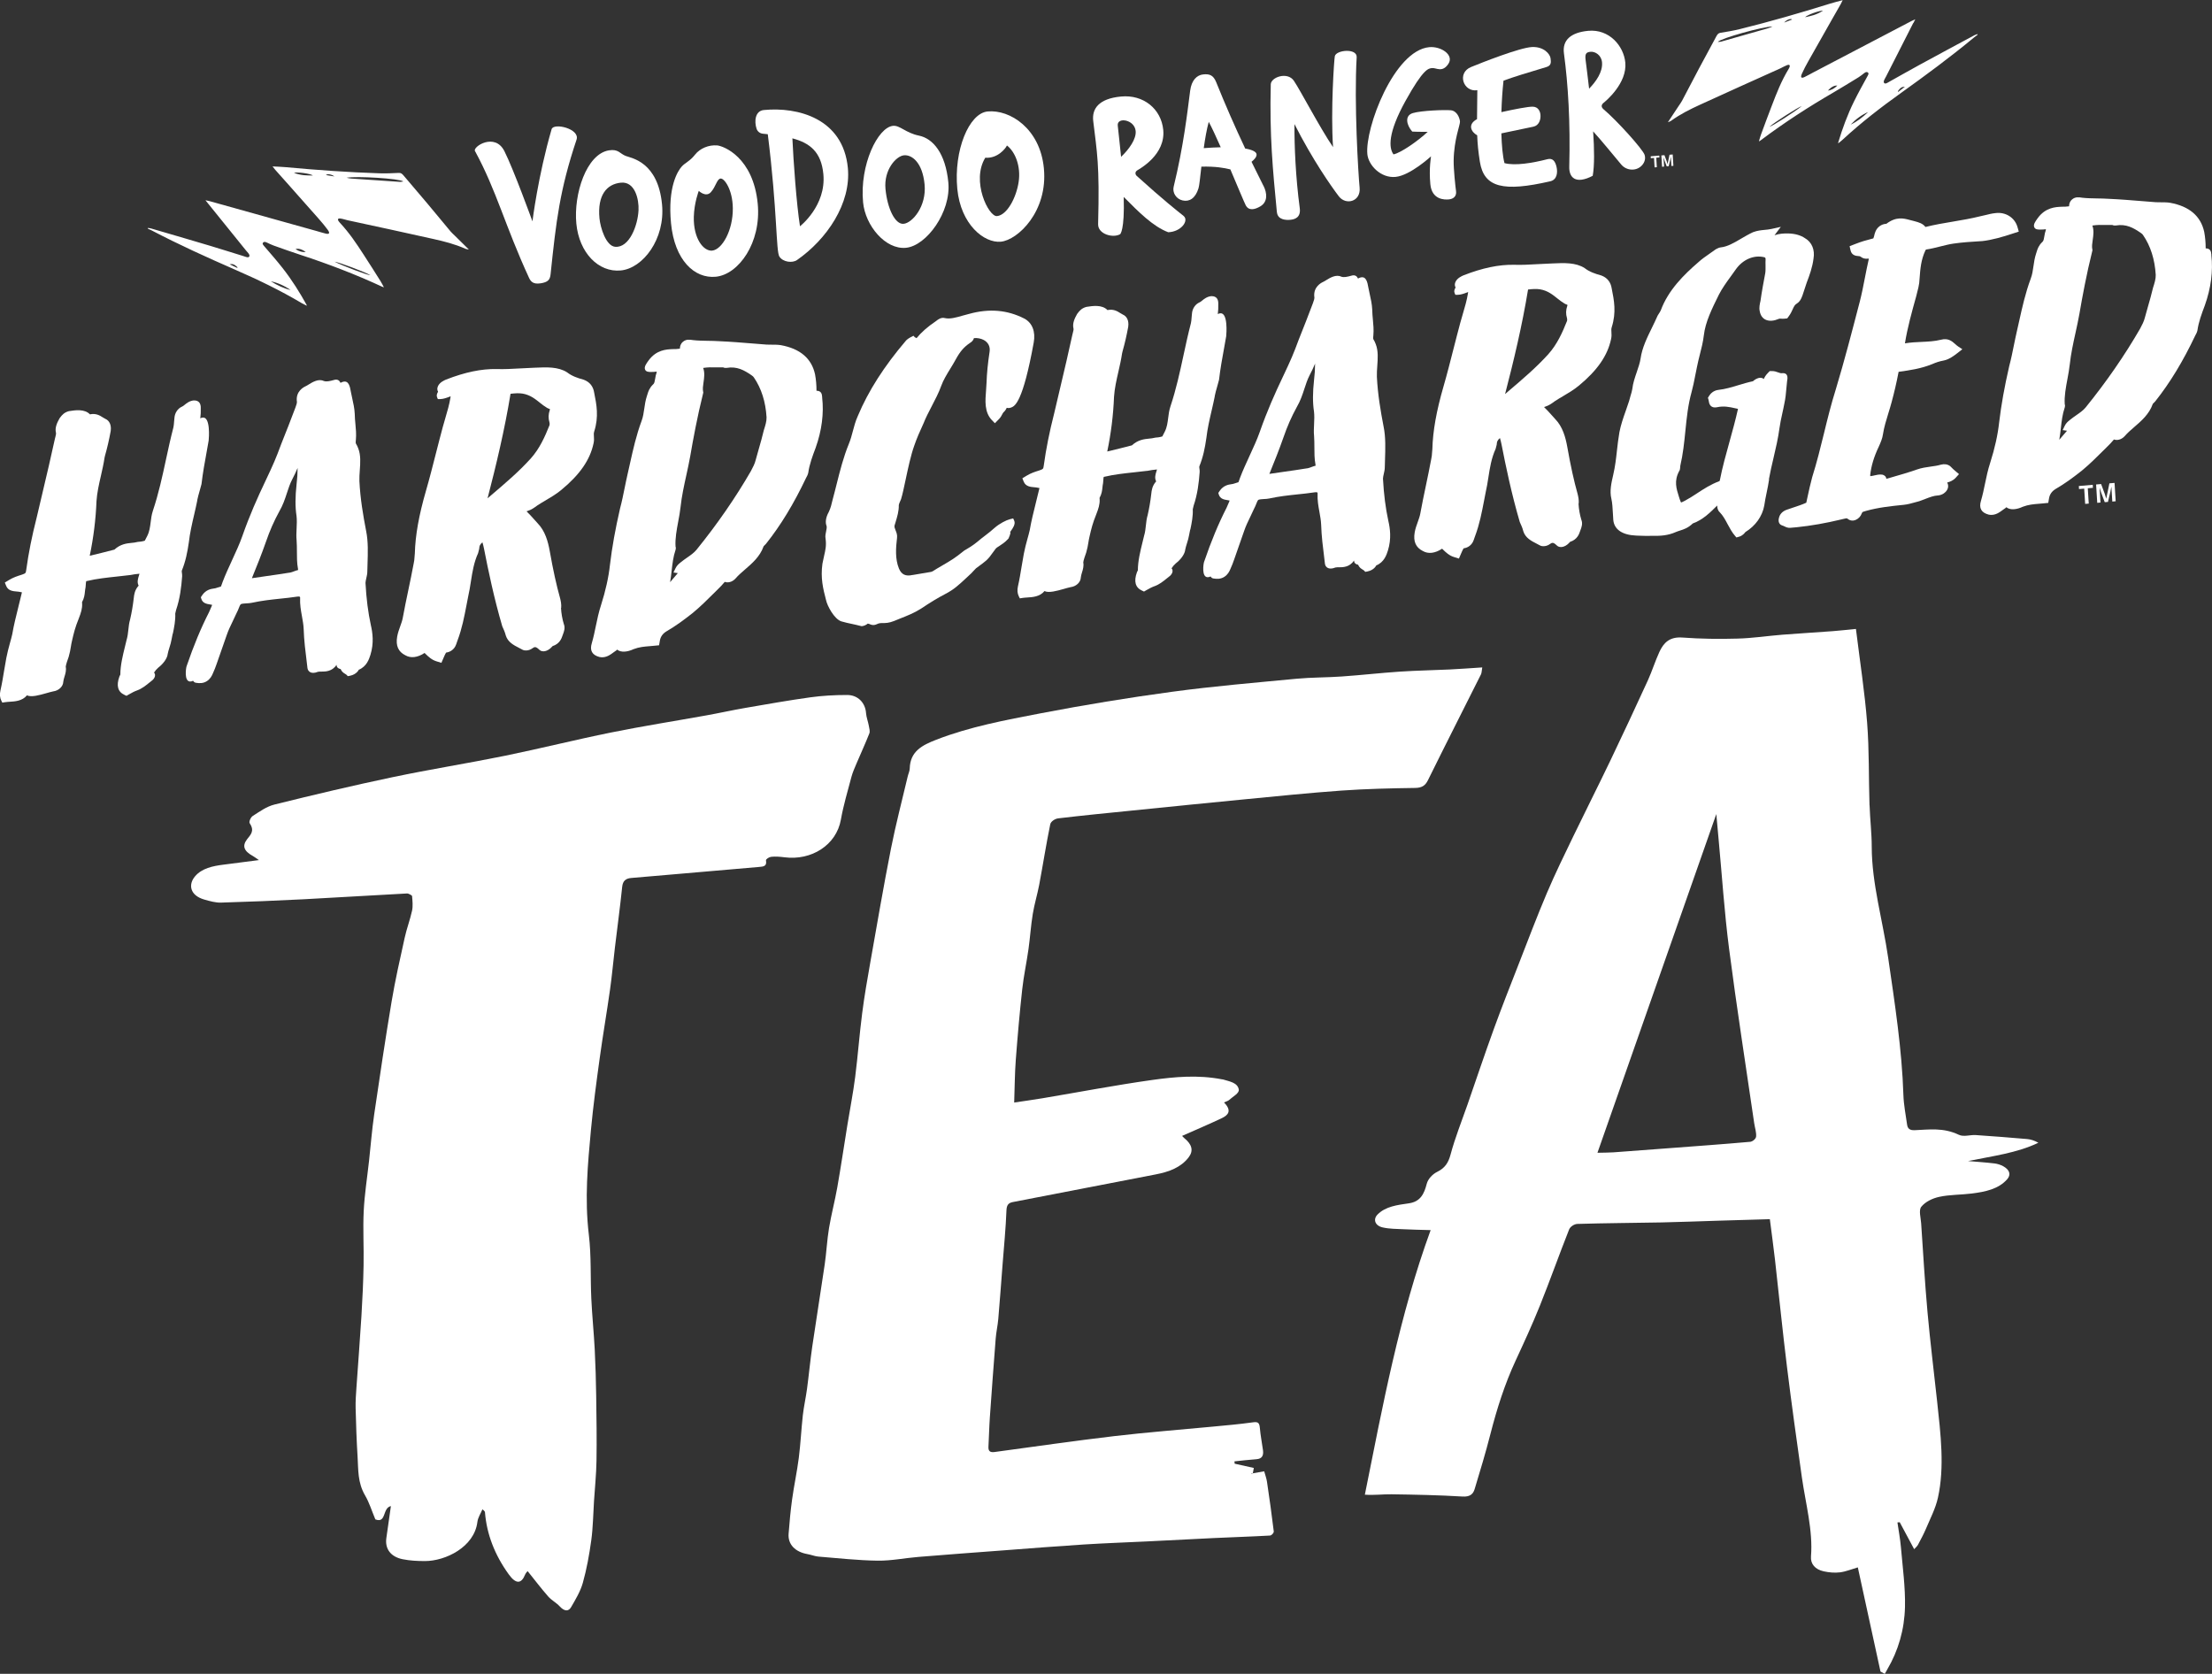 <?xml version="1.0" encoding="UTF-8"?><svg id="b" xmlns="http://www.w3.org/2000/svg" width="503.63" height="381.11" viewBox="0 0 503.63 381.11"><rect x="0" y="0" width="503.63" height="381.11" fill="#333333" stroke="none"/><g id="c"><path d="m377.1,35.92l.13,2.15-.51.04-.13-2.15-.73.06-.03-.43,1.96-.17.03.43-.73.06Zm3.44,1.86l-.13-2.09-.14.74-.34,1.41-.45.04-.5-1.33-.23-.71.13,2.09-.46.04-.16-2.58.7-.06.52,1.39.2.66.14-.69.3-1.46.72-.06.16,2.58-.47.04Z" style="fill:#fff;"/><path d="m269.47,49.16c-1.62-1.3-4.4-3.46-10.65-9.1-.36-.32-.47-.91.12-1.28.64-.4,6.45-3.57,5.91-9.2-.46-4.77-4.5-8.1-9.63-7.6-5.13.49-6.64,2.84-6.31,5.59.84,7.1,1.48,9.7,1.11,23.46-.06,2.29,3.4,3.24,5.02,2.29,0,0,1.04-.82.81-8.48,3.38,3.4,6.63,6.71,10.14,8.04,2.98-.12,4.78-2.68,3.48-3.72m-14.22-13.45c-.3-3.18-.63-5.71-.76-7.14-.19-1.98,3.83-1.38,4.08,1.26.17,1.8-1.47,4.13-3.32,5.88" style="fill:#fff;"/><path d="m287.66,42.31c-.95-1.89-1.85-3.7-2.71-5.47.66-.53,1.14-1.09,1.15-1.63.01-.61-.89-1.1-2.59-1.39-2.39-5.07-4.5-9.88-6.61-15.12-.67-1.65-1.58-1.89-2.93-1.76-1.47.14-2.68,1.32-2.99,3.69-.65,5.01-1.49,12.59-3.76,21.89-.32,1.31.54,2.79,2.05,3.12,1.5.34,2.88-.44,3.6-2.75.21-.67.36-2.41.66-4.95,3.26-.07,5.18.28,6.6.63,1.68,3.95,3.16,7.51,3.49,8.15.68,1.32,2.04,1.03,3.34.26,1.7-1.01,1.57-2.98.71-4.68m-13.6-8.57c.31-2.2.69-4.36,1.14-5.99.67,1.23,1.66,3.37,2.73,5.79-1.18.03-2.47.09-3.87.2" style="fill:#fff;"/><path d="m290.72,48.3c-.94-9.79-1.68-17.36-1.39-29.1.04-1.63,3.81-2.95,5.26-.81,1.45,2.13,5.9,10.67,8.92,15.11-.56-8.28.24-19.88.4-20.69.28-1.45,5.1-1.9,4.98.22-.61,10.41.36,26.49.67,29.69s-3.14,4.09-4.75,1.96c-1.8-2.38-5.89-8.2-10.09-16.43-.02,5.06.27,12.1,1.21,19.13.29,2.15-1.13,2.56-2.1,2.66s-2.93.06-3.1-1.74" style="fill:#fff;"/><path d="m311.32,35.11c-.57-5.93,6.05-23.59,14.08-24.37,2.65-.26,5.74,1.76,4.36,3.81-1.38,2.05-2.7.87-3.68.95-.83.07-1.98.08-6.07,7.47-4.09,7.39-3.8,10.74-2.74,12.18,1.65-.33,5.52-3.01,7.8-5.14-1.98.03-3.53-.05-3.53-.05-1.3-1.47-1.79-3.63.13-4.21,1.93-.58,7.29-.78,8.68-.64,1.39.15,1.99,1.75,2.06,2.54s-1.36,3.97-1.44,8.89c-.03,1.97.4,6,.54,6.95.17,1.21-.61,1.81-1.62,1.91s-3.89.1-4.23-3.47c-.34-3.57.16-6.34.16-6.34,0,0-4.73,4.37-8.08,4.69s-6.17-2.64-6.42-5.18" style="fill:#fff;"/><path d="m352.1,15.26c1.12-.34,1.05-1.07.93-2-.12-.93-1.5-2.68-4.24-2.55-2.74.13-11.27,3.49-13.86,4.55-3.28,1.34-1.77,5.77,1.43,5.28-.02,2.73-.06,4.83-.07,6.59-2.23,1.19-1.35,2.91.04,3.68.07,1.95.24,3.69.61,6.03.94,5.89,5.38,6.88,16.02,4.44,1.56-.36,1.73-2,1.43-3.29-.3-1.3-.88-2.05-2.08-1.74-3.36.87-7.4,1.54-9.77.89-.41-1.6-.63-4.03-.71-6.77,2.87-.62,6.46-1.36,7.26-1.52,1.29-.25,1.75-1.59,1.64-2.73-.06-.66-.43-1.8-1.75-1.83-1.02-.03-4.24.59-7.14,1.24.07-2.49.24-4.98.48-7.17,2.72-.98,5.12-1.7,9.78-3.1" style="fill:#fff;"/><path d="m374.45,35.27c-.42-1.3-6.3-7.81-9.35-10.39-.65-.55-.48-1.08.02-1.48.53-.42,5.38-4.46,4.93-9.17-.36-3.75-3.64-7.67-8.46-7.21-3.96.38-5.91,2.13-5.51,5.12.95,7.04,1.48,15.68,1.21,25.83-.06,2.41,1.39,4.11,5.34,2.06.42-2.32.37-6.07.1-10.12,2.27,2.51,4.5,5.31,6.4,7.56,1.22,1.44,3.46,1.56,4.72.17.71-.78.82-1.66.6-2.36m-12.64-15.1c-.29-2.57-.59-4.85-.79-6.47-.17-1.35.02-1.82,1.11-1.92s2.47.78,2.62,2.38c.21,2.22-1.4,4.44-2.94,6.02" style="fill:#fff;"/><path d="m123.03,64.51c-1.58.24-2.16-.36-2.57-1.23-5.51-11.95-7.39-19.86-12.32-28.9-.53-.98,4.52-4.26,6.69.01,2.08,4.1,6.4,16.01,6.4,16.01,0,0,1.25-10.26,4.36-20.98.45-1.54,6.51-.11,5.68,2.37-3.84,11.5-4.64,18.49-5.91,30.64-.13,1.25-.55,1.82-2.35,2.09" style="fill:#fff;"/><path d="m142.51,35.52c-1.38-.5-1.66-1.64-3.86-1.29-5.15.83-8.07,9.99-7.43,16.67s5.06,11.16,10.11,10.68,10.17-7.15,9.4-15.06c-.93-9.62-6.85-10.49-8.22-11m2.87,12.33c-.16,3.46-2.08,8.62-5.32,8.34-2.1-.18-3.37-4.37-3.57-6.47-.51-5.3,1.66-7.82,4.89-8.13s4.12,3.87,4,6.26" style="fill:#fff;"/><path d="m163.24,33.11c-1.83-.15-3.84.63-5.01,2.12-1.16,1.49-2.24,1.81-3.03,2.71-.84.94-3.23,4.55-2.42,12.91.81,8.37,5.32,12.63,10.19,12.16,5.18-.5,10.4-7.74,9.55-16.62-1.02-10.58-7.78-13.17-9.28-13.29m3.61,14.29c.06,5.08-2.46,9.45-4.7,9.67-1.96.19-4.3-2.73-4.18-7.68.08-3.23,1.13-5.92,1.13-5.92,0,0,1.6,1.56,2.75.3,1.15-1.26,1.37-3.03,2.22-3.11s2.73,2.51,2.78,6.74" style="fill:#fff;"/><path d="m173.92,25.05c-2.01.19-2.22,2.58-1.66,4.27.2.61.75,1.05,1.4,1.12.39.04.77.08,1.15.12,2.18,17.42,1.86,26.66,2.64,27.86.82,1.27,2.96,1.52,4.01.79,6.76-4.7,12.36-12.86,11.58-20.98-1.09-11.31-11.45-13.92-19.11-13.18m8.21,26.47c-.79-5.04-1.5-14.85-1.73-20.02,4.01,1.06,6.57,3.12,7.05,8.12.7,7.23-5.32,11.9-5.32,11.9" style="fill:#fff;"/><path d="m209.23,30.88c-3.04-.62-4.33-2.38-5.9-2.23-3.47.33-7.64,8.9-6.82,17.44.51,5.28,5.07,10.78,9.76,10.33s10.29-8.18,9.65-14.86c-.64-6.68-3.49-10.02-6.69-10.68m-3.49,20.08c-1.97.19-3.71-3.54-4.13-7.91s2.41-7.52,4.21-7.69,4.21,1.62,4.69,6.63-2.8,8.78-4.77,8.97" style="fill:#fff;"/><path d="m224.86,25.38c-4.24.41-7.74,8.85-6.9,17.63.78,8.09,6.1,12.39,9.92,12.02s10.75-6.85,9.79-16.73c-.87-9.03-7.73-13.41-12.82-12.92m7.08,16.02c-.52,3.55-2.62,7.58-4.94,7.8-1.9.18-5.92-7.98-2.66-13.29,2.81.23,4.67-2.15,4.93-2.79,1.89,1.45,3.2,4.73,2.67,8.28" style="fill:#fff;"/><path d="m46.8,45.6c.37.08.59.11.82.17,8.14,2.27,16.28,4.55,24.42,6.82.7.2,1.41.42,2.1.59.85.21,1.04-.09.46-.88-.62-.84-1.31-1.67-2.02-2.47-2.42-2.75-4.87-5.5-7.31-8.25-.86-.97-1.73-1.93-2.59-2.9-.19-.22-.36-.45-.63-.79,1.07.06,2,.08,2.98.17,7.21.67,14.34,1.17,21.34,1.4,1.52.05,2.99-.02,4.44-.09.46-.02.72.17,1.06.57,1.8,2.12,3.62,4.24,5.41,6.37,1.79,2.13,3.54,4.27,5.32,6.4.28.33.64.64.96.96,1.02,1,2.03,2,3.19,3.14-.34-.07-.54-.06-.73-.15-2.49-1.1-4.88-1.69-7.23-2.22-6.56-1.48-13.09-2.87-19.64-4.29-.53-.12-1.09-.32-1.6-.39-.73-.11-.8.27-.19.93,2.19,2.34,3.82,4.8,5.42,7.27,1.3,2,2.57,4,3.83,6.01.29.45.51.91.8,1.45-.2-.07-.29-.09-.38-.13-6.23-2.89-12.39-5.22-18.52-7.23-2.09-.68-4.18-1.43-6.28-2.18-.48-.17-.98-.43-1.48-.66-.42-.2-.69-.19-.86.03-.15.18-.13.33.16.68,1.45,1.69,2.93,3.37,4.28,5.09,2.16,2.75,3.9,5.55,5.46,8.37.03.05.03.1.07.23-.39-.2-.75-.36-1.1-.56-5.07-3.02-10.18-5.45-15.31-7.69-6.31-2.76-12.62-5.61-18.93-8.91-.28-.15-.56-.26-.84-.39-.02-.05-.04-.11-.06-.16.25.03.49.02.74.1,4.54,1.32,9.07,2.64,13.62,4,2.45.73,4.92,1.53,7.38,2.28.52.16,1.2.5,1.4.1.2-.4-.39-.92-.75-1.36-2.85-3.54-5.71-7.07-8.57-10.61-.17-.21-.34-.43-.62-.77Zm45.04-4.29c-.96-.67-10.59-1.26-12.93-.84.39.09.78.17,1.14.19,3.68.26,7.36.51,11.03.75.25.02.45-.06.75-.1Zm-7.5,21.35c-1.15-.69-7.29-3-8.17-3.08,1.67.88,7.67,3.14,8.17,3.08Zm-22.68,1.39c1.52.94,3.02,1.64,4.5,1.98-1.51-1.03-3.02-1.68-4.5-1.98Zm9.57-24.1c-.54-.42-3.51-.83-4.31-.6,1.69.63,2.95.61,4.31.6Zm-1.62,17.44c-.83-.64-1.71-.89-2.32-.67.86.56,1.6.73,2.32.67Zm-15.56,3.62c0-.06,0-.12,0-.18-.69-.63-1.08-.8-1.76-.65.68.32,1.22.58,1.76.84Zm20.17-21.15c.64.1,1.28.2,1.91.31-.62-.49-1.67-.65-1.91-.31Z" style="fill:#fff;"/><path d="m435.61,5.24c-2.06,4.05-4.13,8.11-6.18,12.16-.26.51-.73,1.14-.45,1.49.28.35.87-.12,1.35-.38,2.25-1.25,4.5-2.54,6.74-3.76,4.16-2.27,8.32-4.5,12.49-6.74.24-.13.47-.17.71-.25,0,.06-.02.12-.03.17-.25.19-.5.36-.74.56-5.48,4.54-11.06,8.65-16.66,12.66-4.55,3.26-9.04,6.7-13.37,10.71-.3.28-.62.51-.95.78,0-.13,0-.18.02-.24.93-3.08,2.05-6.19,3.59-9.32.97-1.96,2.06-3.92,3.13-5.87.22-.4.2-.55.02-.7-.22-.18-.48-.14-.85.15-.43.33-.87.69-1.31.96-1.9,1.16-3.79,2.33-5.69,3.44-5.58,3.24-11.12,6.8-16.61,10.93-.08.06-.17.1-.35.21.17-.58.29-1.08.48-1.58.82-2.22,1.64-4.45,2.5-6.67,1.05-2.75,2.12-5.5,3.78-8.24.47-.77.31-1.13-.38-.87-.48.18-.99.49-1.48.72-6.1,2.76-12.2,5.47-18.32,8.29-2.19,1.01-4.4,2.08-6.61,3.68-.17.13-.37.16-.69.3.89-1.35,1.68-2.54,2.47-3.73.25-.38.53-.75.74-1.14,1.3-2.45,2.57-4.91,3.87-7.36,1.31-2.45,2.64-4.9,3.96-7.35.25-.46.47-.71.92-.78,1.44-.23,2.89-.47,4.37-.83,6.79-1.68,13.66-3.65,20.58-5.81.93-.29,1.85-.51,2.88-.79-.2.39-.31.65-.45.91-.64,1.13-1.29,2.25-1.93,3.38-1.81,3.2-3.63,6.39-5.43,9.59-.53.94-1.04,1.89-1.46,2.84-.4.89-.15,1.15.63.76.64-.31,1.29-.68,1.93-1.02,7.49-3.92,14.98-7.84,22.47-11.76.21-.11.42-.19.77-.34-.2.39-.32.64-.44.88Zm-43.75,4.24c3.54-1,7.09-2.01,10.64-3.03.35-.1.71-.26,1.07-.43-2.37.08-11.67,2.66-12.47,3.52.31-.02.52,0,.76-.06Zm18.37,14.67c-.84.26-6.36,3.79-7.35,4.71.49-.04,5.9-3.5,7.35-4.71Zm11.13,4.22c1.38-.64,2.7-1.64,3.99-2.87-1.39.6-2.73,1.55-3.99,2.87Zm-6.29-25.94c-.83-.05-3.65.97-4.09,1.49,1.33-.28,2.57-.52,4.09-1.49Zm3.25,17.06c-.64-.09-1.45.34-2.13,1.14.72-.1,1.41-.42,2.13-1.14Zm15.39.26c-.69,0-1.05.24-1.59,1.01.01.06.03.12.04.18.47-.36.95-.73,1.55-1.19Zm-27.49-14.61c.6-.23,1.21-.47,1.81-.7-.31-.29-1.3.09-1.81.7Z" style="fill:#fff;"/><path d="m39.34,144.35c.32-1.54.64-3.13.56-4.65l.19-.81c.9-2.65,1.2-5.24,1.38-7.67.02-.29-.02-.54-.05-.76-.02-.17-.06-.42-.03-.51.87-2.15,1.27-4.15,1.61-6.5.23-2.05.72-4.19,1.2-6.25.24-1.05.5-2.14.71-3.22v-.1c.05-.38.39-1.58.62-2.38.15-.52.28-.99.34-1.25l.02-.11c.28-2.43.72-4.85,1.19-7.41.15-.8.29-1.61.43-2.42h0c.06-.57.44-5.42-1.35-5.24-.16.02-.36.07-.56.18.09-.76.14-1.51.11-2.22.06-1.22-.44-1.84-1.48-1.86h-.13c-.96.1-1.63.65-2.07,1.01-.25.2-.39.32-.55.38l-.06.03c-.96.43-1.62,1.43-1.7,2.55-.03.29-.05.58-.08.86-.04.49-.07.95-.16,1.32-.64,2.47-1.18,4.94-1.69,7.32-.82,3.81-1.67,7.74-2.97,11.63-.31.94-.42,1.82-.52,2.66-.14,1.07-.26,2.08-.77,3.09-.1.19-.18.36-.26.51-.11.22-.23.46-.3.58-.2.07-.64.16-.87.2l-.71.07-.2.04c-.38.1-.8.15-1.25.19-1.07.11-2.52.25-3.89,1.53-1.87.48-3.8.98-5.62,1.4h0c.86-4.12,1.38-8.3,1.54-12.43.12-1.88.56-3.84,1-5.75.31-1.36.63-2.76.83-4.13l.11-.48c.53-1.86.95-3.71,1.3-5.64v-.05c.17-1.29-.3-2.3-1.22-2.69-.19-.09-.39-.21-.59-.34-.69-.44-1.54-.97-2.92-.69-1.24-1.29-3.4-.94-4.7-.74l-.15.03c-.95.27-1.47.78-2.01,1.53l-.09.14c-.55.97-1.07,2.11-.79,3.23.06.2-.03.55-.13.95-.04.14-.07.28-.11.43-.86,4-1.82,8.04-2.74,11.94-.47,1.98-.94,3.96-1.39,5.91-1.12,4.4-1.86,8.11-2.4,12.02-.11.72-.11.74-.89,1.03l-.27.09c-.8.25-1.79.57-2.72,1.14l-.99.6.32.79c.45,1.09,1.56,1.18,2.37,1.25.28.02.55.05.77.1l.2.04c.07.01.15.03.23.04,0,.03-.01.07-.02.11-.22.95-.48,1.97-.74,3.02-.55,2.21-1.12,4.49-1.44,6.42-.15.66-.33,1.32-.53,2.03-.3,1.1-.61,2.24-.82,3.37-.19.98-.35,1.97-.51,2.93-.24,1.46-.48,2.96-.83,4.48-.2.86-.13,1.65.2,2.31l.23.45.62-.1c.32-.05.69-.07,1.08-.1,1.16-.07,2.85-.16,3.91-1.46.98.48,2.82-.04,4.37-.48.59-.17,1.16-.33,1.6-.42.62-.08,1.19-.35,1.62-.76.41-.4.66-.9.68-1.42.02-.33.14-.71.26-1.12.22-.71.46-1.5.3-2.31,0-.37.46-1.68.62-2.12l.05-.14c.26-.88.38-1.58.49-2.26.07-.45.15-.92.28-1.45.39-1.7.68-2.93,1.52-5,.49-1.27.83-2.26.77-3.43v-.05c-.01-.07-.03-.18-.03-.23.52-.95.6-1.74.67-2.43.03-.3.06-.58.12-.85l.02-.11c.02-.21.04-.41.05-.6.02-.34.04-.6.1-.82h0s.16-.03.16-.03c2.28-.54,4.55-.77,6.75-1.01.95-.1,1.94-.2,2.91-.33h.09c.74-.16,1.46-.25,2.22-.32-.03.13-.08.28-.13.43-.19.6-.49,1.52-.06,2.28-.92,1.01-1.03,2.07-1.11,2.81l-.02.16c-.19,1.62-.44,3.1-.8,4.67-.25.86-.34,1.67-.42,2.46-.08.74-.16,1.45-.36,2.14l-.02.06c-.12.5-.24,1.01-.37,1.52-.52,2.11-1.06,4.3-1.07,6.4v.04s-.06.13-.13.26l-.09.2c-.74,2.07-.35,3.47,1.17,4.16l.45.21.57-.33c.67-.38,1.24-.69,1.87-.91,1.07-.39,1.94-1.1,2.71-1.72.16-.13.32-.26.48-.38.57-.4.77-.81.84-1.09.1-.42-.04-.69-.2-.86.25-.4.57-.77.96-1.12,1.13-.88,1.9-1.93,2.12-2.89v-.08c.09-.52.26-1.06.44-1.64.19-.61.38-1.23.47-1.81.08-.44.17-.87.26-1.31Z" style="fill:#fff;"/><path d="m83.21,132.77c.01-.34.1-.72.19-1.12.11-.49.23-.99.23-1.47.01-.59.03-1.18.05-1.77.08-2.52.17-5.12-.31-7.47-.68-3.52-1.34-7.35-1.54-11.4-.03-.78.03-1.6.09-2.46.12-1.68.25-3.42-.34-4.95-.18-.51-.34-.78-.46-.98-.14-.24-.17-.29-.09-1.04.11-1.26,0-2.44-.11-3.58-.07-.74-.14-1.51-.15-2.3-.06-1.23-.31-2.37-.56-3.48-.11-.48-.22-.96-.3-1.43-.24-1.45-.55-2.73-1.82-2.39-.2.05-.38.14-.55.24-.14-.29-.32-.52-.55-.63-.26-.13-.59-.14-.93-.03-.97.27-1.72.45-2.35.23-1.19-.57-2.56.27-3.39.78-.27.17-.53.33-.73.42-.51.23-2.17,1.13-2.02,3.26l.02.11c.08.36-.1.88-.32,1.47-.99,2.67-2.12,5.5-3.22,8.27-1.24,3.36-1.79,4.61-3.44,8.1-2.1,4.41-3.75,8.12-5.46,12.98-.57,1.64-1.47,3.59-2.34,5.48-.76,1.65-1.54,3.35-2.11,4.86-.08.21-.14.4-.2.56-.06.18-.13.37-.19.51-.11.04-.25.08-.38.12-.25.07-.54.16-.91.28-.1.02-.2.03-.31.05-.64.09-1.83.27-2.68,1.54l-.3.45.12.4c.31.98,1.26,1.13,1.89,1.23.08.01.16.03.22.04l.21.04s.09.02.13.03c-.04.1-.08.21-.12.32l-.58,1.33c-1.86,3.65-3.49,7.57-5.12,12.33-.16.48-.57,3.4.78,3.47.21.01.46-.04.71-.17.14.23.33.42.66.46.74.12,1.61.17,2.46-.37.78-.49,1.15-1.22,1.37-1.75.35-.73.62-1.5.87-2.19l2.31-6.61c.36-1.05.85-2.06,1.37-3.14.29-.59.59-1.21.87-1.85.2-.36.34-.72.47-1.04.14-.35.31-.8.47-.93l.04-.03h0c.24-.12.93-.16,1.3-.18.4-.02.77-.04,1.14-.12,2.37-.51,4.31-.71,6.37-.93,1.28-.13,2.61-.27,4.08-.49.59-.06.59.08.58.29-.07,1.51.18,2.88.42,4.2.18,1,.35,1.94.39,2.91.08,2.59.4,5.1.73,7.76l.1.84c.04.78.41,1.11.73,1.25.31.14.84.22,1.69-.12.21-.06.55-.05.85-.05.8,0,2.39,0,3.37-1.53,0,.02.02.04.02.06.04.68.65.84.92.89.27.64.71.91,1.05,1.11.13.08.24.14.31.21l.27.3.5-.09c.78-.15,1.29-.52,1.58-.8.18-.17.32-.36.43-.57,1.82-.76,2.34-2.43,2.65-3.39.84-2.71.49-5.06.09-6.79-.62-2.86-1.02-5.98-1.21-9.52Zm-15.33-2.99c-.1.03-.24.07-.41.12l-.13.04c-.55.21-1.06.41-1.47.46h-.07c-1.58.26-3.3.51-4.95.74-1.16.17-2.34.33-3.5.51,1.11-2.72,2.23-5.51,3.19-8.26.87-2.54,1.85-4.76,3.05-6.95.83-1.42,1.29-2.81,1.73-4.16.35-1.07.68-2.09,1.17-3.05.5-.94.92-1.84,1.27-2.69,0,1.2-.08,2.44-.24,3.75-.31,2.83-.32,5.17-.01,7.15.11.92.07,1.93.02,2.9-.04.89-.09,1.81,0,2.68.06.81.07,1.67.07,2.5,0,1.32,0,2.69.24,3.94.02.13.03.24.04.32Z" style="fill:#fff;"/><path d="m127.77,138.39c.07-.83-.09-1.52-.24-2.16-.84-2.97-1.59-6.38-2.36-10.74-.39-2.15-1.03-4.59-2.79-6.38-.24-.26-.48-.53-.72-.8-.57-.63-1.15-1.29-1.78-1.89l.22-.07c.94-.3,1.57-.78,2.08-1.15l.18-.13c.59-.39,1.2-.75,1.85-1.13,1.18-.7,2.41-1.42,3.54-2.35,4.26-3.5,6.6-6.89,7.39-10.65.14-.6.11-1.11.08-1.56-.03-.42-.05-.77.07-1.14,1.08-3.38.53-6.15,0-8.79-.22-1.48-1.02-2.48-2.38-2.99l-.07-.02c-1.28-.35-2.61-.8-3.67-1.62l-.05-.04c-2.03-1.3-4.7-1.18-7.28-1.06-.29.01-.58.03-.87.04-.89.03-1.79.08-2.68.13-1.72.1-3.5.2-5.2.14-3.47-.07-7.23.71-11.55,2.4-.39.17-1.43.61-1.83,1.51-.2.45-.19.87.03,1.26-.3.47-.38.89-.22,1.26l.17.41h.52c.75-.02,1.48-.29,2.11-.53.1-.04.19-.07.29-.11-.02.07-.04.14-.05.21v.08c-.26,1.61-.71,3.14-1.19,4.76-.2.66-.39,1.32-.57,1.99-.53,1.95-1.02,3.9-1.51,5.8-.72,2.83-1.46,5.75-2.3,8.66-1.62,5.6-2.43,10.14-2.54,14.28-.03.28-.05.56-.07.82-.03.47-.06.91-.18,1.41-.38,2.03-.81,4.13-1.24,6.16-.43,2.05-.87,4.16-1.25,6.24-.11.63-.34,1.28-.59,1.97-.27.75-.55,1.53-.69,2.34-.36,2.05.24,3.45,1.86,4.25,1.24.72,2.8.52,4.38-.53.06.06.13.12.19.19.7.68,1.43,1.39,2.57,1.73l1.07.33.52-1.21c.17-.39.33-.77.54-1.12.51-.07.96-.25,1.34-.54.74-.56.96-1.29,1.11-1.78.05-.16.1-.31.15-.42l.03-.08c1.01-2.69,1.52-5.38,2.02-7.97.12-.63.24-1.26.36-1.86.28-1.2.46-2.38.64-3.52.35-2.23.68-4.34,1.65-6.49l.24-.94.02-.18c.02-.47.16-.87.72-1.33.15.48.26.97.37,1.5.95,4.86,2.28,11.26,4.13,17.56l.03.09c.31.67.6,1.31.79,2.07.47,1.51,1.81,2.2,3,2.81.26.13.52.27.74.39.52.33,1.58.28,2.32-.29.49-.34.75-.44,1.49.25.44.47.99.48,1.37.4.4-.08,1.01-.32,1.66-1.06l.07-.09c1.62-.5,2.06-1.79,2.25-2.35.03-.1.07-.19.1-.28.26-.68.58-1.53.21-2.4-.34-1.11-.57-2.41-.64-3.66Zm-11.53-48.73c1.02-.12,1.87-.18,2.76-.04,1.71.3,2.82,1.19,3.99,2.13.22.18.44.35.67.52l.09.06c.14.07.26.16.38.25.25.18.53.38.89.49.24.08.22.12.15.31-.33.96-.35,1.87-.07,2.78.06.2.07.4.02.64-1.08,2.69-2.23,5.3-4.29,7.61-2.72,3-5.76,5.59-8.98,8.33-.28.24-.56.48-.84.72,1.96-7.56,3.89-15.6,5.23-23.8Z" style="fill:#fff;"/><path d="m187.19,90.42c-.01-.07-.02-.13-.02-.2-.03-.36-.12-1.27-1.27-1.25,0-.01,0-.03,0-.04,0-1.24-.1-2.45-.33-3.7-.78-3.61-3.39-5.84-7.77-6.64-.67-.11-1.37-.11-2.05-.11-.43,0-.83,0-1.2-.02-1-.08-2.02-.16-3.03-.24-2.5-.2-5.09-.42-7.68-.53-.89-.06-1.8-.08-2.68-.09-1.18-.02-2.3-.04-3.36-.16-.77-.12-1.57-.25-2.32.39-.54.47-.67,1.01-.68,1.56-.53.09-1.1.1-1.71.1-1.37.06-3.67.16-5.44,2.61-.55.76-1.02,1.42-.79,2.02.22.59.93.58,1.46.57.43,0,.84-.03,1.21-.08-.05.28-.1.51-.18.72l-.05.17c-.05.23-.09.47-.13.71-.08.47-.17,1.05-.39,1.24l-.07.06c-.85.82-1.09,1.59-1.28,2.21-.04.13-.08.27-.14.44-.33,1-.47,1.96-.6,2.88-.14.98-.27,1.9-.62,2.82-1.21,3.26-1.93,6.51-2.63,9.65-.18.8-.35,1.6-.54,2.4-.24,1.03-.45,2.08-.66,3.1-.31,1.54-.63,3.13-1.06,4.74-1.08,4.68-1.83,8.87-2.3,12.83-.31,2.86-1,5.95-2.03,9.18-.54,1.65-.87,3.25-1.19,4.79-.26,1.28-.54,2.61-.92,3.9-.51,1.65.07,2.71,1.78,3.15.31.06.6.07.87.04.96-.1,1.7-.66,2.24-1.06.18-.13.34-.26.49-.35l.12-.07.1-.09c.06-.05.12-.11.17-.16.9.72,2.4.53,3.75-.11,1.28-.49,2.45-.58,3.68-.68.33-.03.67-.05,1-.09l1.12-.11.18-1.05q.23-1.34,1.47-2.1c2.25-1.3,4.22-2.79,6.04-4.23,1.68-1.39,3.2-2.89,4.66-4.35.32-.32.64-.63.93-.92.63-.59,1.16-1.18,1.68-1.79.11.05.22.07.32.09.77.11,1.57-.22,2.17-.9.59-.69,1.34-1.33,2.12-2.01,1.59-1.37,3.39-2.92,4.2-5.2l.02-.07c.05-.07.17-.19.27-.28.07-.07.14-.14.21-.21l.09-.1c3.35-4.21,6.32-9.11,9.1-14.97.18-.32.39-.7.49-1.12l.02-.09c.26-1.87.94-3.71,1.68-5.67,1.4-3.94,1.9-7.8,1.48-11.45v-.06Zm-32.24,37.65s-.07.05-.1.08c-.28.22-.74.6-1.03,1.2l-.48,1,.97.14s.01,0,.02,0c-.59.71-1.17,1.39-1.76,2.06.16-.91.26-1.8.36-2.67.18-1.59.35-3.09.87-4.65l.03-.1c.03-.11.09-.41-.02-.69-.12-1.8.25-3.78.61-5.7.21-1.11.42-2.26.54-3.37.25-2.36.79-4.84,1.32-7.24.3-1.39.62-2.83.87-4.24.67-3.89,1.61-9.02,2.93-14.31l.05-.21-.04-.19c-.13-.61-.03-1.34.09-2.12.15-1.04.32-2.22-.08-3.28.05-.01.11-.02.17-.03.93-.14,1.81-.13,2.74-.11.52.01,1.06.02,1.62,0,.15.07.38.16.74.12h.08c2.37-.4,4,.55,5.59,1.63l.11.08c.25.18.38.27.51.49,1.69,2.47,2.66,5.52,2.87,9.04.03.91-.28,1.9-.62,2.95l-.02.08c-.33,1.41-.73,2.81-1.16,4.3-.22.78-.45,1.56-.67,2.39-.2.86-.65,1.7-1.1,2.55-3.48,6.03-7.65,12.07-12.39,17.92-.55.67-1.33,1.22-2.16,1.79-.46.32-.94.66-1.45,1.07Z" style="fill:#fff;"/><path d="m230.62,118.05l-.72.18c-.8.2-2.3.97-3.37,1.89-.74.68-1.45,1.22-2.2,1.8-.62.47-1.25.96-1.88,1.5-1.09.88-1.98,1.39-2.46,1.67-.17.1-.3.17-.38.22l-.15.11c-2.09,1.69-2.95,2.18-4.83,3.28-.41.24-.86.5-1.38.81l-.28.18c-.51.33-.78.5-1.04.53l-4.08.69h-.07c-1.59.37-2.55-.1-3.12-1.5-.86-2.14-.71-4.61-.42-6.95.09-.67-.13-1.22-.33-1.71-.16-.4-.33-.81-.23-1.12.06-.21.12-.41.19-.62.4-1.31.81-2.65.77-4.01.02-.22.16-.52.3-.85.07-.15.13-.31.2-.46l.03-.09c.32-1.03.64-2.57,1.02-4.35.56-2.63,1.19-5.61,1.97-7.78.57-1.69,1.3-3.29,2.08-5.01l.03-.06c.51-1.3,1.17-2.57,1.87-3.91.78-1.5,1.6-3.06,2.17-4.65.47-1.3,1.25-2.58,2.08-3.93.42-.69.86-1.4,1.25-2.13.96-1.76,1.87-2.81,3.24-3.72.38-.22.68-.55.82-.92.02-.05.04-.1.05-.16.79-.06,1.54.08,2.18.4,1.05.54,1.56,1.51,1.39,2.67-.41,2.68-.63,5.01-.7,7.13-.02.56-.06,1.13-.11,1.74-.19,2.32-.41,4.95,1.35,6.76l.66.68.92-.93c.39-.4.6-.79.76-1.11.1-.19.19-.36.27-.43.35-.31.58-.67.75-1.04.39.13.79.02,1.05-.08.78-.32,2.61-1.08,5.09-14.76.46-2.5-.32-4.5-2.14-5.48h-.01c-3.86-1.97-7.97-2.32-12.52-1.07-.51.12-1.03.27-1.53.41-1.46.42-2.84.82-4.01.56-.87-.25-1.63.36-1.92.59-.03.03-.07.06-.13.1-1.91,1.29-3.28,2.49-4.42,3.88-.12-.11-.27-.16-.38-.2l-.32-.35-.75.39c-.38.2-.61.4-.77.53l-.18.18c-4.97,5.83-8.56,11.44-10.95,17.13-.56,1.24-.86,2.4-1.16,3.53-.25.95-.49,1.85-.87,2.78-1.26,3.07-2.04,6.19-2.8,9.21-.3,1.18-.6,2.41-.94,3.64-.22.95-.43,1.86-.87,2.75-.66,1.19-.83,2.34-.48,3.19.07.32-.02.72-.11,1.17-.11.53-.24,1.13-.13,1.66.22,1.56-.02,2.6-.35,4.03-.12.5-.24,1.04-.36,1.69-.46,3.31.15,5.72.8,8.22.28,1.41,1.89,4.38,3.48,4.92.87.26,1.65.42,2.39.58.64.14,1.31.28,2.07.48l.16.04.19-.02c.35-.04.84-.24,1.24-.57.09.02.2.05.28.08h.05s.09.05.14.07c.21.09.53.21.95.17.15-.01.3-.05.47-.12l.1-.04c.58-.28.9-.28,1.44-.28.6,0,1.35,0,2.52-.46.48-.2.97-.39,1.45-.59,1.53-.6,3.12-1.23,4.68-2.21,2.18-1.46,3.89-2.49,5.52-3.34,2.01-1.04,3.07-2.04,4.84-3.69.31-.29.66-.61,1.03-.96l.06-.05c.22-.22.42-.44.6-.64.19-.21.38-.41.51-.53.26-.2.52-.39.78-.58.51-.37,1.03-.76,1.53-1.19l.06-.05c.64-.61.99-1.11,1.37-1.65.22-.31.45-.63.75-1.01.15-.18.49-.4.86-.63.55-.36,1.24-.8,1.85-1.47l.25-.28.05-.21c.07-.13.17-.34.23-.57l.12-.5-.11-.08c.07-.11.15-.23.22-.32.43-.61,1.08-1.54.73-2.3l-.24-.53Z" style="fill:#fff;"/><path d="m271.01,120.61c.32-1.54.64-3.13.56-4.65l.19-.81c.9-2.65,1.2-5.24,1.38-7.67.02-.29-.02-.54-.05-.76-.02-.17-.06-.42-.03-.51.87-2.15,1.27-4.15,1.61-6.5.23-2.05.72-4.19,1.2-6.25.24-1.05.5-2.14.71-3.22v-.1c.05-.38.39-1.58.62-2.38.15-.52.28-.99.34-1.25l.02-.11c.28-2.43.72-4.85,1.19-7.41.15-.8.29-1.61.43-2.42h0c.06-.57.44-5.42-1.35-5.24-.16.02-.36.07-.56.18.09-.76.14-1.51.11-2.22.06-1.22-.44-1.84-1.48-1.86h-.13c-.96.1-1.63.65-2.07,1.01-.25.2-.39.32-.55.38l-.06.03c-.96.43-1.62,1.43-1.7,2.55-.03.29-.05.58-.08.86-.04.49-.07.95-.16,1.32-.64,2.47-1.18,4.94-1.69,7.32-.82,3.81-1.67,7.74-2.97,11.63-.31.94-.42,1.82-.52,2.66-.14,1.07-.26,2.08-.77,3.09-.1.19-.18.36-.26.51-.11.22-.23.46-.3.58-.2.07-.64.16-.87.2l-.71.07-.2.04c-.38.1-.8.15-1.25.19-1.07.11-2.52.25-3.89,1.53-1.87.48-3.8.98-5.62,1.4h0c.86-4.12,1.38-8.3,1.54-12.43.12-1.88.56-3.84,1-5.75.31-1.36.63-2.76.83-4.13l.11-.48c.53-1.86.95-3.71,1.3-5.64v-.05c.17-1.29-.3-2.3-1.22-2.69-.19-.09-.39-.21-.59-.34-.69-.44-1.54-.97-2.92-.69-1.24-1.29-3.4-.94-4.7-.74l-.15.03c-.95.27-1.47.78-2.01,1.53l-.09.14c-.55.97-1.07,2.11-.79,3.23.06.2-.03.55-.13.95-.04.14-.07.28-.11.43-.86,4-1.82,8.04-2.74,11.94-.47,1.98-.94,3.96-1.39,5.91-1.12,4.4-1.86,8.11-2.4,12.02-.11.72-.11.74-.89,1.03l-.27.09c-.8.25-1.79.57-2.72,1.14l-.99.6.32.79c.45,1.09,1.56,1.18,2.37,1.25.28.02.55.05.77.1l.2.04c.07.01.15.03.23.04,0,.03-.01.07-.02.11-.22.95-.48,1.97-.74,3.02-.55,2.21-1.12,4.49-1.44,6.42-.15.66-.33,1.32-.53,2.03-.3,1.1-.61,2.24-.82,3.37-.19.98-.35,1.97-.51,2.93-.24,1.46-.48,2.96-.83,4.48-.2.86-.13,1.65.2,2.31l.23.45.62-.1c.32-.05.69-.07,1.08-.1,1.16-.07,2.85-.16,3.91-1.46.98.48,2.82-.04,4.37-.48.59-.17,1.16-.33,1.6-.42.62-.08,1.19-.35,1.62-.76.41-.4.66-.9.68-1.42.02-.33.14-.71.26-1.12.22-.71.46-1.5.3-2.31,0-.37.46-1.68.62-2.12l.05-.14c.26-.88.38-1.58.49-2.26.07-.45.15-.92.28-1.45.39-1.7.68-2.93,1.52-5,.49-1.27.83-2.26.77-3.43v-.05c-.01-.07-.03-.18-.03-.23.52-.95.6-1.74.67-2.43.03-.3.06-.58.12-.85l.02-.11c.02-.21.04-.41.05-.6.02-.34.04-.6.1-.82h0s.16-.03.16-.03c2.28-.54,4.55-.77,6.75-1.01.95-.1,1.94-.2,2.91-.33h.09c.74-.16,1.46-.25,2.22-.32-.03.13-.08.28-.13.43-.19.6-.49,1.52-.06,2.28-.92,1.01-1.03,2.07-1.11,2.81l-.02.16c-.19,1.62-.44,3.1-.8,4.67-.25.86-.34,1.67-.42,2.46-.08.74-.16,1.45-.36,2.14l-.02.06c-.12.5-.24,1.01-.37,1.52-.52,2.11-1.06,4.3-1.07,6.4v.04s-.06.13-.13.26l-.09.2c-.74,2.07-.35,3.47,1.17,4.16l.45.21.57-.33c.67-.38,1.24-.69,1.87-.91,1.07-.39,1.94-1.1,2.71-1.72.16-.13.32-.26.48-.38.57-.4.77-.81.84-1.09.1-.42-.04-.69-.2-.86.25-.4.57-.77.96-1.12,1.13-.88,1.9-1.93,2.12-2.89v-.08c.09-.52.26-1.06.44-1.64.19-.61.38-1.23.47-1.81.08-.44.17-.87.26-1.31Z" style="fill:#fff;"/><path d="m314.87,109.02c.01-.34.1-.72.19-1.12.11-.49.23-.99.23-1.47.01-.59.03-1.18.05-1.77.08-2.52.17-5.12-.31-7.47-.68-3.52-1.34-7.35-1.54-11.4-.03-.78.03-1.6.09-2.46.12-1.68.25-3.42-.34-4.95-.18-.51-.34-.78-.46-.98-.14-.24-.17-.29-.09-1.04.11-1.26,0-2.44-.11-3.58-.07-.74-.14-1.51-.15-2.3-.06-1.23-.31-2.37-.56-3.48-.11-.48-.22-.96-.3-1.43-.24-1.45-.56-2.73-1.82-2.39-.2.05-.38.14-.55.24-.14-.29-.32-.52-.55-.63-.26-.13-.59-.14-.93-.03-.97.27-1.72.45-2.35.23-1.19-.57-2.56.27-3.39.78-.27.17-.53.33-.73.42-.51.23-2.17,1.13-2.02,3.26l.02.11c.08.36-.1.88-.32,1.47-.99,2.67-2.12,5.5-3.22,8.27-1.24,3.36-1.79,4.61-3.44,8.1-2.1,4.41-3.75,8.12-5.46,12.98-.57,1.64-1.47,3.59-2.34,5.48-.76,1.65-1.54,3.35-2.11,4.86-.08.21-.14.4-.2.56-.06.18-.13.37-.19.51-.11.04-.25.08-.38.12-.25.07-.54.16-.91.28-.1.02-.2.03-.31.05-.64.09-1.83.27-2.68,1.54l-.3.45.12.4c.31.98,1.26,1.13,1.89,1.23.08.01.16.03.22.04l.21.04s.09.02.13.03c-.04.1-.08.21-.12.32l-.58,1.33c-1.86,3.65-3.49,7.57-5.12,12.33-.16.48-.57,3.4.78,3.47.21.01.46-.04.71-.17.14.23.33.42.66.46.74.12,1.61.17,2.46-.37.78-.49,1.15-1.22,1.37-1.75.35-.73.62-1.5.87-2.19l2.31-6.61c.36-1.05.85-2.06,1.37-3.14.29-.59.59-1.21.87-1.85.2-.36.34-.72.47-1.04.14-.35.31-.8.47-.93l.04-.03h0c.24-.12.93-.16,1.3-.18.4-.02.77-.04,1.14-.12,2.37-.51,4.31-.71,6.37-.93,1.28-.13,2.61-.27,4.08-.49.59-.06.59.08.58.29-.07,1.51.18,2.88.42,4.2.18,1,.35,1.94.39,2.91.08,2.59.4,5.1.73,7.76l.1.84c.04.78.41,1.11.73,1.25.31.14.85.22,1.69-.12.21-.06.55-.05.85-.05.8,0,2.39,0,3.37-1.53,0,.02.02.04.02.06.04.68.65.84.92.89.27.64.71.91,1.05,1.11.13.08.24.14.31.21l.27.3.5-.09c.78-.15,1.29-.52,1.58-.8.18-.17.32-.36.43-.57,1.82-.76,2.34-2.43,2.65-3.39.84-2.71.49-5.06.09-6.79-.62-2.86-1.02-5.98-1.21-9.52Zm-15.33-2.99c-.1.03-.24.07-.41.12l-.13.04c-.55.21-1.06.41-1.47.46h-.07c-1.58.26-3.3.51-4.95.74-1.16.17-2.34.33-3.5.51,1.11-2.72,2.23-5.51,3.19-8.26.87-2.54,1.85-4.76,3.05-6.95.83-1.42,1.29-2.81,1.73-4.16.35-1.07.68-2.09,1.17-3.05.5-.94.92-1.84,1.27-2.69,0,1.2-.08,2.44-.24,3.75-.31,2.83-.32,5.17-.01,7.15.11.92.07,1.93.02,2.9-.04.89-.09,1.81,0,2.68.06.81.07,1.67.07,2.5,0,1.32,0,2.69.24,3.94.02.13.03.24.04.32Z" style="fill:#fff;"/><path d="m359.44,114.65c.07-.83-.09-1.52-.24-2.16-.84-2.97-1.59-6.38-2.36-10.74-.39-2.15-1.03-4.59-2.79-6.38-.24-.26-.48-.53-.72-.8-.57-.63-1.15-1.29-1.78-1.89l.22-.07c.94-.3,1.57-.78,2.08-1.15l.18-.13c.59-.39,1.2-.75,1.85-1.13,1.18-.7,2.41-1.42,3.54-2.35,4.26-3.5,6.6-6.89,7.39-10.65.14-.6.11-1.11.08-1.56-.03-.42-.05-.77.07-1.14,1.08-3.38.53-6.15,0-8.79-.22-1.48-1.02-2.48-2.38-2.99l-.07-.02c-1.28-.35-2.61-.8-3.67-1.62l-.05-.04c-2.03-1.3-4.7-1.18-7.28-1.06-.29.01-.58.03-.87.04-.89.03-1.79.08-2.68.13-1.72.1-3.5.2-5.2.14-3.47-.07-7.23.71-11.55,2.4-.39.17-1.43.61-1.83,1.51-.2.45-.19.87.03,1.26-.3.47-.38.89-.22,1.26l.17.41h.52c.75-.02,1.48-.29,2.11-.53.1-.04.19-.07.29-.11-.02.07-.04.14-.05.21v.08c-.26,1.61-.71,3.14-1.19,4.76-.2.66-.39,1.32-.57,1.99-.53,1.95-1.02,3.9-1.51,5.8-.72,2.83-1.46,5.75-2.3,8.66-1.62,5.6-2.43,10.14-2.54,14.28-.03.28-.05.56-.07.82-.03.47-.06.91-.18,1.41-.38,2.03-.81,4.13-1.24,6.16-.43,2.05-.87,4.16-1.25,6.24-.11.63-.34,1.28-.59,1.97-.27.75-.55,1.53-.69,2.34-.36,2.05.24,3.45,1.86,4.25,1.24.72,2.8.52,4.38-.53.06.06.13.12.19.19.7.68,1.43,1.39,2.57,1.73l1.07.33.52-1.21c.17-.39.33-.77.54-1.12.51-.07.96-.25,1.34-.54.74-.56.96-1.29,1.11-1.78.05-.16.1-.31.15-.42l.03-.08c1.01-2.69,1.52-5.38,2.02-7.97.12-.63.24-1.26.36-1.86.28-1.2.46-2.38.64-3.52.35-2.23.68-4.34,1.65-6.49l.24-.94.02-.18c.02-.47.16-.87.72-1.33.15.48.26.97.37,1.5.95,4.86,2.28,11.26,4.13,17.56l.03.09c.31.67.6,1.31.79,2.07.47,1.51,1.81,2.2,3,2.81.26.13.52.27.74.39.52.33,1.58.28,2.32-.29.49-.34.75-.44,1.49.25.44.47.99.48,1.37.4.4-.08,1.01-.32,1.66-1.06l.07-.09c1.62-.5,2.06-1.79,2.25-2.35.03-.1.07-.19.1-.28.26-.68.58-1.53.21-2.4-.34-1.11-.57-2.41-.64-3.66Zm-11.53-48.73c1.02-.12,1.87-.18,2.76-.04,1.71.3,2.82,1.19,3.99,2.13.22.18.44.35.67.52l.09.06c.14.07.26.16.38.25.25.18.53.38.89.49.24.08.22.12.15.31-.33.96-.35,1.87-.07,2.78.06.2.07.4.02.64-1.08,2.69-2.23,5.3-4.29,7.61-2.72,3-5.76,5.59-8.98,8.33-.28.24-.56.48-.84.72,1.96-7.56,3.89-15.6,5.23-23.8Z" style="fill:#fff;"/><path d="m402.75,109.11c.28-1.57.66-3.2,1.03-4.77.53-2.25,1.07-4.58,1.37-6.84.15-1.1.38-2.17.63-3.3.16-.75.34-1.52.47-2.25.28-1.23.38-2.42.48-3.57.05-.54.09-1.09.16-1.63.35-1.61-.44-1.86-1.18-1.78-.3.03-.56-.07-.89-.19-.36-.13-.78-.29-1.32-.29h-.57s-.46.48-.46.48c-.45.46-.71.92-.89,1.33-.19-.17-.44-.28-.79-.28-.65,0-1.27.42-1.69.79h-.02c-1.1.23-2.21.57-3.29.89-1.56.47-3.03.91-4.45,1.06-1.26.13-1.93.92-2.21,1.38l-.27.44.12.38c.03.08.04.19.06.29.08.53.27,1.78,1.91,1.47,1.54-.34,2.81-.06,4.15.24.2.04.4.09.61.13-.54,2.45-1.24,4.98-1.92,7.43-.81,2.91-1.65,5.92-2.21,8.82-.03.12-.06.18-.06.18,0,0-.04.03-.13.06-1.92.73-3.47,1.74-4.97,2.72-.93.61-1.81,1.18-2.76,1.69-.55.29-.8.39-.91.42-.05-.07-.14-.24-.28-.66l-.18-.55c-.64-2-1.19-3.72.06-6l.09-.16.04-.16c.05-.22.06-.41.07-.57,0-.09.01-.19.02-.24.63-2.72.9-5.38,1.16-7.96.31-3.06.6-5.94,1.43-8.92.33-1.2.55-2.35.77-3.47.14-.73.28-1.48.46-2.27.17-.87.39-1.76.63-2.71.37-1.43.74-2.91.91-4.38.35-3.06,1.85-6.07,3.42-9.25.72-1.42,1.71-2.8,2.77-4.25.39-.53.77-1.06,1.13-1.58,1.57-2.19,4.06-3.27,6.37-2.73.29.05.4.19.37.52-.03.46-.02.91-.01,1.35,0,.62.02,1.21-.06,1.75-.37,1.96-.79,4.19-1.09,6.35-.16.69-.35,1.53-.18,2.29.16,1.01.69,1.74,1.51,2.05.77.29,1.73.21,2.77-.23l.11-.05c.09-.05.3-.03.5-.02.21.01.45.03.73,0l.65-.07.42-.58c.38-.52.61-1.03.81-1.47.34-.76.52-1.07,1-1.36.7-.45.95-1.09,1.13-1.55.03-.09.07-.18.11-.27l.97-2.93c.63-1.62,1.31-3.53,1.54-5.44.35-2.01-.37-3.74-1.91-4.64-1-.69-2.29-1.06-3.88-1.1h-.07c-.92,0-1.87.02-3.02.41.02-.03.05-.06.07-.09l1.37-1.82-2.1.47c-.54.12-1.05.17-1.59.22-.81.08-1.65.16-2.59.51l-.1.04c-.91.42-1.79.94-2.65,1.44-1.6.95-3.12,1.84-4.69,2-.35.04-.67.21-1.02.39l-.22.14c-.4.3-.82.59-1.24.88-.89.62-1.82,1.26-2.62,2-3.25,2.81-6.8,6.3-8.51,10.92-.11.25-.26.49-.46.79-.07.11-.14.22-.21.33l-.09.18c-.38.86-.81,1.74-1.22,2.59-1.12,2.28-2.28,4.64-2.62,7.08-.15.98-.5,2-.87,3.09-.43,1.25-.87,2.54-1.01,3.81-.06.45-.22.98-.39,1.53-.12.41-.25.83-.35,1.26-.23.72-.48,1.44-.75,2.2-.56,1.58-1.13,3.21-1.45,4.89-.26,1.49-.41,2.86-.56,4.18-.2,1.82-.39,3.54-.85,5.53-.42,1.81-.85,3.68-.42,5.43.22.92.28,2.17.35,3.38.03.51.05,1.01.09,1.47.21,2.15,2.04,3.41,5.18,3.54l.43.02c1.15.04,2.24.08,3.45.04,1.63.03,3.38-.06,5.17-.86.32-.14.63-.23.95-.34.83-.26,1.84-.58,2.92-1.62,2.27-.81,3.93-2.46,5.53-4.06l.02-.02c.02.54.13,1.11.57,1.51.75.76,1.27,1.72,1.81,2.74.49.91.99,1.85,1.69,2.66l.31.36.6-.17c.79-.22,1.24-.79,1.43-1.04,0,0,.01-.01.02-.02,2.29-1.41,3.85-3.58,4.29-6.02.13-.96.34-1.96.54-2.93.21-1,.42-2.04.56-3.02Z" style="fill:#fff;"/><path d="m438.51,56.82h0c1.08-.16,2.18-.43,3.24-.7,1.04-.26,2.03-.51,2.98-.65,2.14-.31,4.16-.43,6.3-.56h.17c2.38-.26,4.84-.99,7.13-1.75l1.31-.43-.3-1.04c-.62-2.17-2.76-3.5-5.08-3.16-.72.07-1.43.25-2.12.42-.43.11-.84.21-1.23.28l-.08.02c-2.04.51-4.12.86-6.13,1.2-2.05.34-4.18.7-6.31,1.23-.61-.81-1.55-1.06-2.47-1.31-.15-.04-.3-.08-.49-.13-.21-.05-.42-.1-.63-.16-1.38-.37-3.08-.82-5.3.87-.6.03-1.13.23-1.59.58-.85.66-1.07,1.58-1.19,2.14-.04.19-.11.39-.2.61-.23.06-.44.11-.63.17-1.09.28-1.95.51-3.6,1.15l-1.17.46.22.96c.25,1.08,1.14,1.25,1.81,1.29.32.01.41.08.58.2.36.26.76.48,1.69.38.03,0,.06,0,.08,0,0,.04,0,.1-.03.18-.32,1.38-.59,2.79-.86,4.15-.35,1.82-.72,3.71-1.2,5.57l-.05.18c-1.68,6.46-3.41,13.14-5.38,19.67-1.08,3.44-1.91,6.8-2.7,10.06-.79,3.22-1.61,6.55-2.68,9.96-.41,1.5-.72,2.95-1.03,4.36-.1.48-.21.96-.31,1.44-.94.43-1.81.71-2.71,1.01-.51.16-1.03.33-1.56.53-1.42.42-1.85,1.4-1.97,1.95-.28,1.19.39,1.59.81,1.72h.05c.12.04.26.11.41.18.34.17.77.38,1.37.32h0c.48-.04.97-.08,1.46-.13,3.21-.33,6.53-.91,10.1-1.77.17-.04.34-.08.5-.12.58-.15.74-.18.93-.05.73.62,1.5.43,1.89.26.62-.27,1.12-.82,1.35-1.47.09-.21.15-.29.15-.29.07-.05.33-.12.5-.18.1-.03.2-.06.26-.08,2.9-.81,5.7-1.1,8.66-1.4.9-.09,1.79-.35,2.66-.59.27-.08.54-.15.81-.22l.09-.03c.45-.15.9-.32,1.32-.49,1.01-.39,1.97-.76,2.86-.8h.06c1.13-.12,1.71-.77,1.92-1.05.42-.57.49-1.22.21-1.79-.01-.04-.02-.07-.04-.11.55-.14,1.27-.38,1.92-1.07l.76-.84-.63-.53c-.46-.39-.9-.76-1.32-1.22l-.09-.08c-.57-.42-1.3-.53-2.08-.32-.75.22-1.51.33-2.33.44-1,.14-2.04.28-3.15.67-1.95.68-3.91,1.25-5.81,1.79-.37.11-.75.21-1.13.32-.04-.42-.29-.72-.75-.9l-.2-.05c-.66-.09-1.28.06-1.79.18-.22.05-.43.11-.6.12l-.12.02c-.1.02-.16.03-.2.03,0-.05-.02-.13-.02-.26.22-2.05.87-4.2,1.94-6.43.43-.95.86-1.96.97-2.88.24-1.57.75-3.22,1.24-4.81.24-.79.5-1.61.71-2.41.63-2.33,1.14-4.53,1.57-6.78,0-.06.02-.12.03-.18.06,0,.11-.02.16-.03,2.41-.34,4.9-.68,7.49-1.73.88-.39,1.69-.65,2.66-.83,1.07-.23,1.93-.79,2.99-1.61l1.22-.95-.94-.62c-.24-.16-.47-.36-.7-.57-.71-.63-1.59-1.42-3.25-.97-1.47.36-2.89.42-4.39.49-1.22.05-2.47.11-3.79.33.57-3.58,1.59-7.21,2.58-10.77.08-.33.16-.65.24-.97.17-.64.34-1.3.43-2,.03-.37.06-.74.09-1.1.16-2.15.32-4.18,1.31-6.3.06-.1.1-.16.13-.2Z" style="fill:#fff;"/><path d="m503.49,58.06v-.06c-.02-.07-.03-.13-.03-.2-.03-.36-.12-1.27-1.27-1.25,0-.01,0-.03,0-.04,0-1.24-.1-2.45-.33-3.7-.78-3.61-3.39-5.84-7.77-6.64-.67-.11-1.37-.11-2.05-.11-.43,0-.83,0-1.2-.02-1-.08-2.02-.16-3.03-.24-2.5-.2-5.09-.42-7.68-.53-.89-.06-1.8-.08-2.68-.09-1.18-.02-2.3-.04-3.36-.16-.77-.12-1.57-.25-2.32.39-.54.47-.67,1.01-.68,1.56-.52.09-1.1.1-1.71.1-1.37.06-3.67.16-5.44,2.61-.55.76-1.02,1.42-.79,2.02.22.59.93.58,1.46.57.43,0,.84-.03,1.21-.08-.05.28-.1.51-.18.72l-.05.17c-.05.23-.09.47-.13.71-.08.47-.17,1.05-.39,1.24l-.07.06c-.85.82-1.09,1.59-1.28,2.21-.04.13-.08.27-.14.44-.33,1-.47,1.96-.6,2.88-.14.98-.27,1.9-.62,2.82-1.21,3.26-1.93,6.51-2.63,9.65-.18.8-.35,1.6-.54,2.4-.24,1.03-.45,2.08-.66,3.1-.31,1.54-.63,3.13-1.06,4.74-1.08,4.68-1.83,8.87-2.3,12.83-.31,2.86-1,5.95-2.03,9.18-.54,1.65-.87,3.25-1.19,4.79-.26,1.28-.54,2.61-.92,3.9-.51,1.65.07,2.71,1.78,3.15.31.06.6.07.87.04.96-.1,1.7-.66,2.24-1.06.18-.13.34-.26.49-.35l.12-.07.1-.09c.06-.05.12-.11.17-.16.9.72,2.4.53,3.75-.11,1.28-.49,2.45-.58,3.68-.68.33-.03.67-.05,1-.09l1.12-.11.18-1.05q.23-1.34,1.47-2.1c2.25-1.3,4.22-2.79,6.04-4.23,1.68-1.39,3.2-2.89,4.66-4.35.32-.32.64-.63.93-.92.63-.59,1.16-1.18,1.68-1.79.11.05.22.07.32.09.77.11,1.57-.22,2.17-.9.59-.69,1.34-1.33,2.12-2.01,1.59-1.37,3.39-2.92,4.2-5.2l.02-.07c.05-.07.17-.19.27-.28.07-.07.14-.14.21-.21l.09-.1c3.35-4.21,6.32-9.11,9.1-14.97.18-.32.39-.7.49-1.12l.02-.09c.26-1.87.94-3.71,1.68-5.67,1.4-3.94,1.9-7.8,1.48-11.45Zm-32.25,37.59s-.07.05-.1.08c-.28.22-.74.6-1.03,1.2l-.48,1,.97.14s.01,0,.02,0c-.59.71-1.17,1.39-1.76,2.06.16-.91.26-1.8.36-2.67.18-1.59.35-3.09.87-4.65l.03-.1c.03-.11.09-.41-.02-.69-.12-1.8.25-3.78.61-5.7.21-1.11.42-2.26.54-3.37.25-2.36.79-4.84,1.32-7.24.3-1.39.62-2.83.87-4.24.67-3.89,1.61-9.02,2.93-14.31l.05-.21-.04-.19c-.13-.61-.03-1.34.09-2.12.15-1.04.32-2.22-.08-3.28.05-.01.11-.02.17-.03.93-.14,1.81-.13,2.74-.11.52.01,1.06.02,1.62,0,.15.07.38.16.74.12h.08c2.38-.4,4,.55,5.59,1.63l.11.08c.25.18.38.27.51.49,1.69,2.47,2.66,5.52,2.87,9.04.03.91-.28,1.9-.62,2.95l-.02.08c-.33,1.41-.73,2.81-1.16,4.3-.22.78-.45,1.56-.67,2.39-.2.86-.65,1.7-1.1,2.55-3.48,6.03-7.65,12.07-12.39,17.92-.55.67-1.33,1.22-2.16,1.79-.46.32-.94.66-1.45,1.07Z" style="fill:#fff;"/><path d="m475.35,111.18l.22,3.48-.82.07-.22-3.48-1.18.1-.04-.69,3.17-.28.04.69-1.18.1Zm5.58,3.01l-.21-3.39-.23,1.2-.55,2.28-.73.06-.81-2.16-.37-1.15.21,3.39-.74.07-.26-4.18,1.14-.1.84,2.25.33,1.08.23-1.12.49-2.37,1.17-.1.26,4.18-.76.07Z" style="fill:#fff;"/><path d="m425.65,183.36c-.2-6.27-.05-12.49-.54-18.79-.54-6.92-1.63-13.92-2.55-21.37-1.87.18-3.52.37-5.2.5-3.83.29-7.67.51-11.49.81-3.43.27-6.8.8-10.28.89-4.13.12-8.33.07-12.54-.24-2.96-.22-4.3,1.24-5.24,3.28-.97,2.11-1.67,4.38-2.63,6.49-2.8,6.11-5.64,12.2-8.54,18.26-2.76,5.76-5.64,11.44-8.41,17.18-2.07,4.29-4.17,8.58-6.04,12.98-2.28,5.38-4.36,10.88-6.49,16.35-1.89,4.84-3.8,9.67-5.58,14.57-2.08,5.73-4.02,11.52-6.02,17.29-1.31,3.76-2.8,7.45-3.84,11.33-.49,1.84-1.27,3.05-2.99,3.9-1.09.53-2.13,1.61-2.43,2.75-.58,2.26-1.42,4.06-4.06,4.44-2.64.38-5.31.7-7.13,2.54-1.09,1.1-.6,2.56,1.17,2.95,1.56.35,3.14.33,4.71.41,1.85.1,3.68.12,6.2.2-7.13,19.5-10.89,39.87-14.98,60.24,2.23.15,4.11-.12,6.06-.09,5.37.08,10.76.18,16.17.51,1.65.1,2.4-.5,2.76-1.67,1.26-4.16,2.52-8.32,3.6-12.56,1.48-5.78,3.27-11.4,5.74-16.72,1.91-4.12,3.82-8.26,5.52-12.5,2.31-5.74,4.38-11.61,6.66-17.36.25-.63,1.15-1.24,1.9-1.26,6.36-.19,12.76-.22,19.14-.34,4.27-.09,8.52-.26,12.78-.39,3.87-.12,7.74-.23,11.88-.35.41,3.24.83,6.23,1.17,9.22.92,8.16,1.73,16.3,2.74,24.47,1.03,8.35,2.2,16.72,3.38,25.08.86,6.02,2.55,12.1,2.08,18.01-.14,1.74.95,2.97,2.89,3.4,1.24.27,2.55.38,3.72.23,1.34-.17,2.57-.7,4.05-1.13,1.73,7.97,3.45,15.84,5.16,23.71.33.18.66.36.98.54.19-.34.37-.68.57-1.02,2.5-4.25,3.91-9.05,4.03-14.25.1-4.45-.54-9.05-.93-13.6-.16-1.86-.52-3.74-.79-5.61.17-.02.34-.04.52-.05,1.05,1.97,2.11,3.94,3.29,6.14.39-.44.68-.66.85-.97.64-1.22,1.31-2.44,1.85-3.72.97-2.31,2.16-4.55,2.71-7.03,1.55-6.98.62-14.46-.18-21.9-.73-6.77-1.58-13.56-2.19-20.31-.61-6.77-.99-13.51-1.45-20.26-.09-1.3-.59-3,.03-3.77.91-1.13,2.51-1.92,4.08-2.26,2.36-.52,4.96-.45,7.41-.76,3.09-.39,6.08-1,8.06-3.24.9-1.02.62-2.12-.85-2.95-.62-.35-1.36-.58-2.03-.66-2.01-.24-4.02-.37-6.03-.54,5.48-1.13,11.12-1.81,16.02-4.17-.9-.5-1.72-.77-2.52-.84-3.91-.34-7.82-.65-11.72-.91-1.31-.09-2.75.47-3.86-.06-3.56-1.7-6.78-1.18-10.07-1.05-1.11.04-1.6-.34-1.73-1.32-.31-2.23-.76-4.48-.83-6.67-.33-10.36-1.95-20.82-3.47-31.29-1.22-8.41-3.73-16.89-3.74-25.24,0-3.11-.39-6.3-.49-9.44Zm-27.25,76.62c-6.31.56-12.65,1.01-18.98,1.49-4.02.3-8.03.61-12.05.9-1.03.07-2.08.06-3.66.1,9.09-25.92,18.04-51.42,27.06-77.12.18,1.99.35,3.85.52,5.71.78,8.32,1.31,16.62,2.39,24.96,1.71,13.23,3.79,26.48,5.72,39.73.15,1.02.53,2.1.43,3.05-.06.53-.82,1.14-1.42,1.19Z" style="fill:#fff;"/><path d="m197.81,165.22c-.18-.96-.56-1.93-.63-2.87-.16-2.32-1.84-4.11-4.29-4.11-2.83,0-5.65.15-8.38.53-4.99.69-9.92,1.57-14.86,2.42-2.95.51-5.85,1.16-8.8,1.69-7.24,1.3-14.55,2.45-21.72,3.9-8.06,1.63-15.97,3.62-24.02,5.27-8.53,1.74-17.21,3.11-25.72,4.9-9.04,1.9-17.99,4.02-26.89,6.23-1.84.46-3.39,1.61-4.95,2.6-.47.3-.93,1.33-.69,1.68,1.2,1.78.14,2.64-.63,3.66-1.13,1.5-.7,2.66,1.36,3.79.32.18.62.41,1.36.92-2.96.38-5.51.72-8.06,1.04-2.5.31-4.92.84-6.46,2.63-1.62,1.88-1.21,4.38,2.1,5.32,1.25.36,2.58.73,3.78.69,6.29-.18,12.56-.44,18.82-.76,7.86-.41,15.69-.91,23.54-1.32.34-.02,1.14.43,1.15.59.1,1.12.22,2.29,0,3.32-.46,2.11-1.23,4.1-1.69,6.21-1.06,4.8-2.15,9.6-2.97,14.49-1.43,8.54-2.71,17.14-3.97,25.74-.51,3.49-.78,7.05-1.17,10.57-.42,3.8-1.02,7.56-1.21,11.42-.2,4.06.05,8.22-.03,12.32-.07,3.89-.26,7.75-.49,11.6-.33,5.41-.76,10.79-1.13,16.19-.11,1.57-.23,3.14-.19,4.73.09,3.71.22,7.44.45,11.17.18,2.89-.02,5.75,1.71,8.72.95,1.62,1.48,3.41,2.33,5.44,2.56.98,1.56-2.6,3.54-3.03-.37,2.57-.71,4.94-1.04,7.32-.33,2.42.99,4.23,3.71,4.78,1.69.34,3.41.42,5.08.42,4.67,0,11.24-3.18,11.94-8.89.13-1.04.75-1.93,1.15-2.89.5.38.57.54.58.7.4,4.94,2.2,9.66,5.41,14.1,1.63,2.26,2.86,2.21,3.73.06.16-.4.5-.71.57-.79,1.64,2.04,3.1,3.97,4.7,5.79.73.84,1.84,1.4,2.6,2.23,1.11,1.21,2.03,1.17,2.6.18,1.02-1.77,2.11-3.55,2.67-5.54.88-3.13,1.47-6.39,1.92-9.68.4-2.9.43-5.91.62-8.87.2-3.08.52-6.13.57-9.24.08-4.92,0-9.87-.07-14.82-.05-3.48-.15-6.97-.33-10.48-.2-3.86-.6-7.75-.78-11.61-.23-4.85.02-9.65-.56-14.53-.99-8.24-.25-16.08.48-23.92.51-5.45,1.24-10.84,1.98-16.22.72-5.25,1.62-10.44,2.36-15.68.45-3.16.73-6.37,1.11-9.55.55-4.62,1.18-9.22,1.66-13.87.14-1.33.78-1.9,2.07-2.01,3.46-.29,6.91-.59,10.36-.89,6.25-.54,12.49-1.08,18.74-1.62.96-.08,1.82-.13,1.57-1.48-.06-.3.71-.78,1.2-.83.96-.1,1.99-.02,3.01.11,6.13.79,11.8-2.75,12.84-8.56.59-3.31,1.55-6.51,2.4-9.73.29-1.08.75-2.09,1.18-3.11.96-2.27,2-4.51,2.9-6.8.19-.47,0-1.16-.12-1.75Z" style="fill:#fff;"/><path d="m318.85,152.91c-4.49.3-8.92.81-13.4,1.12-3.4.24-6.88.19-10.25.51-9.45.9-18.94,1.7-28.27,2.96-10.06,1.36-20.02,3-29.88,4.89-8.14,1.56-16.3,3.09-23.84,6.02-3.26,1.26-5.97,2.65-6.08,6.55-.02.64-.32,1.21-.46,1.82-1.29,5.48-2.72,10.91-3.82,16.47-1.69,8.56-3.16,17.2-4.69,25.82-.68,3.86-1.36,7.72-1.86,11.63-.62,4.81-.98,9.7-1.59,14.51-.47,3.69-1.19,7.31-1.78,10.96-.77,4.74-1.47,9.5-2.3,14.21-.55,3.11-1.36,6.13-1.88,9.25-.45,2.72-.58,5.54-.98,8.28-.91,6.25-1.93,12.47-2.84,18.72-.46,3.19-.76,6.42-1.19,9.62-.27,2-.72,3.95-.95,5.97-.36,3.22-.51,6.51-.92,9.72-.41,3.2-1.09,6.31-1.53,9.5-.36,2.57-.58,5.18-.79,7.78-.19,2.4,1.48,4.14,4.31,4.63.81.14,1.64.49,2.44.56,4.51.37,9.06.87,13.52.93,3.15.04,6.16-.6,9.25-.85,6.44-.53,12.89-1.01,19.34-1.49,6.1-.46,12.18-.95,18.3-1.34,4.78-.3,9.59-.47,14.39-.7,5.1-.25,10.2-.53,15.31-.77,4.24-.2,8.5-.33,12.73-.57.38-.02.91-.59.87-.95-.45-3.75-.98-7.52-1.54-11.28-.11-.76-.4-1.54-.64-2.4-1.09.19-1.84.33-2.59.46,0,.02,0,.03,0,.05h0s-.04,0-.07-.01c-.06.04-.12.09-.18.13-.01-.06-.03-.11-.04-.17.07.01.14.02.22.03.01,0,.03-.02.04-.03.01,0,.02,0,.03,0,.03-.15.06-.3.09-.48.04-.2.08-.43.14-.74-1.52-.34-2.94-.66-4.36-.97-.02-.18-.04-.36-.05-.53,1.66-.17,3.32-.37,5-.49,1.31-.09,1.65-.87,1.5-2.02-.23-1.71-.58-3.44-.72-5.14-.11-1.3-.57-1.38-1.71-1.22-2.93.41-5.91.67-8.88.95-7.51.72-15.07,1.29-22.53,2.17-9.13,1.07-18.19,2.4-27.27,3.62-.98.13-1.46-.15-1.4-1.2.13-2.22.16-4.47.32-6.69.42-5.99.86-11.97,1.33-17.94.12-1.51.46-2.97.59-4.48.36-4.1.65-8.22.97-12.33.32-4.12.73-8.22.89-12.38.05-1.15.39-1.69,1.45-1.89,10.85-2.1,21.7-4.21,32.56-6.3,3-.58,5.7-1.57,7.46-3.87,1.17-1.52.79-2.96-1.03-4.43-.23-.18-.4-.43-.44-.47,3.05-1.35,6.06-2.63,8.99-4.01,1.45-.68,2.44-1.68.54-3.6.49-.23.92-.33,1.19-.58.81-.75,2.31-1.51,2.18-2.34-.25-1.62-2.18-1.87-3.62-2.32-.06-.02-.13,0-.19-.02-5.54-1.07-10.78-.57-15.89.14-8.41,1.18-16.68,2.77-25.02,4.17-2.14.36-4.29.65-6.42.97.12-3.45.13-6.58.36-9.65.41-5.4.88-10.79,1.47-16.14.34-3.09,1-6.09,1.43-9.16.37-2.64.54-5.35.97-7.97.37-2.27,1.04-4.43,1.47-6.68.86-4.58,1.58-9.21,2.51-13.75.13-.64,1.06-1.26,1.8-1.35,5.58-.67,11.21-1.21,16.83-1.78,8.51-.86,17.02-1.73,25.54-2.55,7.37-.71,14.73-1.47,22.15-2,5.53-.39,11.15-.52,16.76-.6,1.56-.02,2.32-.55,2.92-1.77,3.97-8.05,8.04-16.05,12.06-24.07.18-.35.16-.82.3-1.6-2.71.17-5.06.36-7.43.47-3.72.18-7.48.23-11.19.48Z" style="fill:#fff;"/></g></svg>